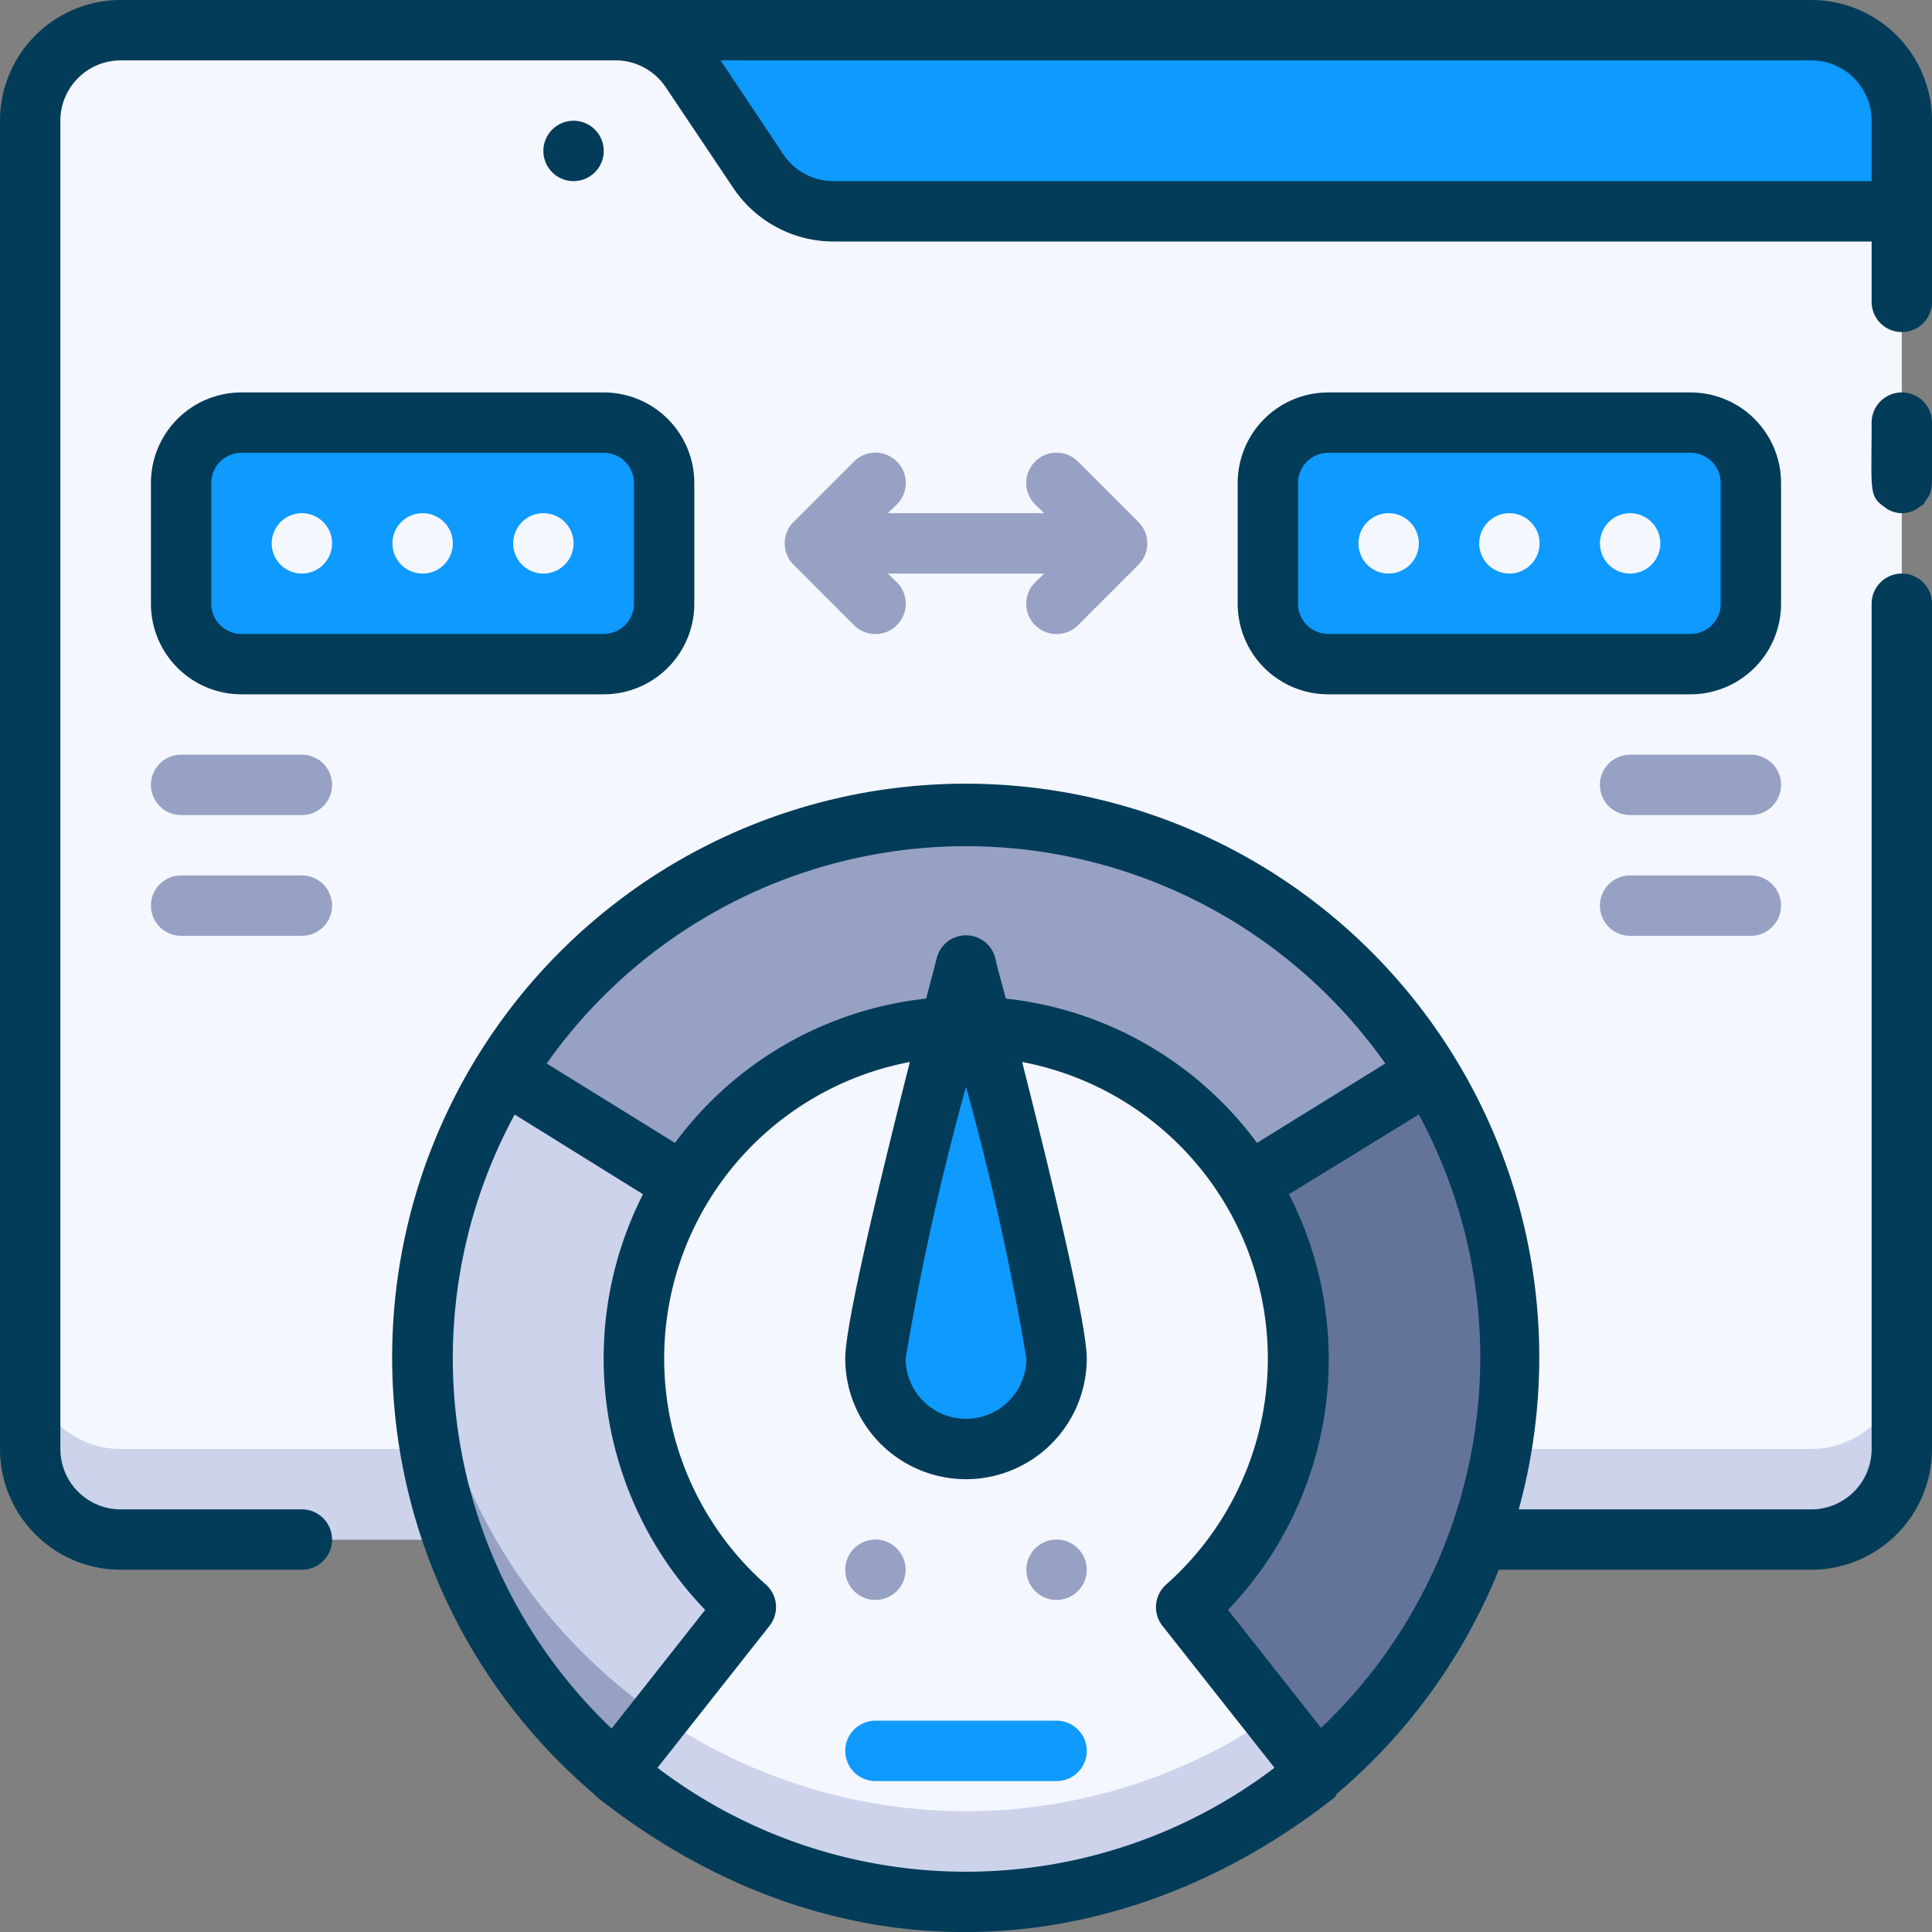 <svg xmlns="http://www.w3.org/2000/svg" version="1.1" xmlns:xlink="http://www.w3.org/1999/xlink" width="512" height="512" x="0" y="0" viewBox="0 0 64 64" style="enable-background:new 0 0 512 512" xml:space="preserve" class=""><rect x="0" y="0" width="64" height="64" fill="#808080" stroke="none"/><g><g data-name="17. Speed"><path fill="#0E9AFF" d="M63 7H16V1h44a3 3 0 0 1 3 3z" opacity="1" data-original="#0074ff" class=""></path><path fill="#F5F7FF" d="m22.89 2.34 2.22 3.32A3 3 0 0 0 27.61 7H63v41a3 3 0 0 1-3 3H4a3 3 0 0 1-3-3V4a3 3 0 0 1 3-3h16.39a3 3 0 0 1 2.5 1.34z" opacity="1" data-original="#f5f7ff" class=""></path><path fill="#CCD3EB" d="M60 48H4a3 3 0 0 1-3-3v3a3 3 0 0 0 3 3h56a3 3 0 0 0 3-3v-3a3 3 0 0 1-3 3z" opacity="1" data-original="#ccd3eb"></path><circle cx="32" cy="45" r="18" fill="#F5F7FF" opacity="1" data-original="#f5f7ff" class=""></circle><path fill="#CCD3EB" d="M32 60a18 18 0 0 1-17.92-16.5 18 18 0 1 0 35.84 0A18 18 0 0 1 32 60z" opacity="1" data-original="#ccd3eb"></path><path fill="#CCD3EB" d="M32.52 34a11 11 0 0 1 6.77 19.23l4.34 5.49a18 18 0 1 0-23.26 0l4.34-5.49A11 11 0 0 1 31.48 34" opacity="1" data-original="#ccd3eb"></path><path fill="#96A1C3" d="M14.08 43.5a17.87 17.87 0 0 0 6.29 15.23l1.48-1.87a18 18 0 0 1-7.77-13.36z" opacity="1" data-original="#96a1c3" class=""></path><path fill="#647499" d="m43.63 58.73-4.34-5.49a11 11 0 0 0 2.07-14l5.94-3.68a18 18 0 0 1-3.67 23.17z" opacity="1" data-original="#647499"></path><path fill="#96A1C3" d="m47.3 35.53-5.94 3.68A11 11 0 0 0 32.52 34h-1a11 11 0 0 0-8.84 5.2l-5.98-3.67a18 18 0 0 1 30.6 0z" opacity="1" data-original="#96a1c3" class=""></path><path fill="#0E9AFF" d="M35 45c0-1.66-3-13-3-13s-3 11.34-3 13a3 3 0 0 0 6 0zM35 59h-6a1 1 0 0 1 0-2h6a1 1 0 0 1 0 2z" opacity="1" data-original="#0074ff" class=""></path><rect width="16" height="8" x="6" y="14" fill="#0E9AFF" rx="2" opacity="1" data-original="#0074ff" class=""></rect><rect width="16" height="8" x="42" y="14" fill="#0E9AFF" rx="2" opacity="1" data-original="#0074ff" class=""></rect><path fill="#96A1C3" d="M10 27H6a1 1 0 0 1 0-2h4a1 1 0 0 1 0 2zM10 31H6a1 1 0 0 1 0-2h4a1 1 0 0 1 0 2zM58 27h-4a1 1 0 0 1 0-2h4a1 1 0 0 1 0 2zM58 31h-4a1 1 0 0 1 0-2h4a1 1 0 0 1 0 2z" opacity="1" data-original="#96a1c3" class=""></path><g fill="#F5F7FF"><path d="M10 19a1 1 0 1 1 1-1 1 1 0 0 1-1 1zM14 19a1 1 0 1 1 1-1 1 1 0 0 1-1 1zM18 19a1 1 0 1 1 1-1 1 1 0 0 1-1 1zM46 19a1 1 0 1 1 1-1 1 1 0 0 1-1 1zM50 19a1 1 0 1 1 1-1 1 1 0 0 1-1 1zM54 19a1 1 0 1 1 1-1 1 1 0 0 1-1 1z" fill="#F5F7FF" opacity="1" data-original="#f5f7ff" class=""></path></g><path fill="#033C59" d="M60 0H4a4 4 0 0 0-4 4v44a4 4 0 0 0 4 4h6a1 1 0 0 0 0-2H4a2 2 0 0 1-2-2V4a2 2 0 0 1 2-2h16.39a2 2 0 0 1 1.67.9l2.22 3.31A4 4 0 0 0 27.61 8H62v2a1 1 0 0 0 2 0V4a4 4 0 0 0-4-4zM27.61 6a2 2 0 0 1-1.67-.9L23.87 2H60a2 2 0 0 1 2 2v2zM63 13a1 1 0 0 0-1 1c0 2.25-.1 2.43.42 2.79a.92.92 0 0 0 1.17 0l.12-.08.08-.12c.27-.37.21-.35.21-2.59a1 1 0 0 0-1-1z" opacity="1" data-original="#033c59" class=""></path><path fill="#033C59" d="M63 19a1 1 0 0 0-1 1v28a2 2 0 0 1-2 2h-9.69a19 19 0 1 0-30.61 9.45s0 0 .05.06c8 6.33 17.37 5.64 24.5 0v-.06a19.11 19.11 0 0 0 5.4-7.45H60a4 4 0 0 0 4-4V20a1 1 0 0 0-1-1zM45.89 35.23l-4.25 2.63a11.93 11.93 0 0 0-8.32-4.78c-.15-.58-.28-1-.35-1.34a1 1 0 0 0-1.94 0c-.07.29-.2.76-.35 1.34a11.93 11.93 0 0 0-8.32 4.78l-4.25-2.63a17 17 0 0 1 27.78 0zM32 36a88.53 88.53 0 0 1 2 9 2 2 0 0 1-4 0 88.53 88.53 0 0 1 2-9zm-14.95.92 4.25 2.64a12 12 0 0 0 2.06 13.77l-3.1 3.93a16.93 16.93 0 0 1-3.21-20.34zm4.73 21.64 3.71-4.7a1 1 0 0 0-.12-1.37 10 10 0 0 1 4.77-17.31C29.23 38.78 28 43.81 28 45a4 4 0 0 0 8 0c0-1.19-1.23-6.22-2.14-9.82a10 10 0 0 1 4.77 17.31 1 1 0 0 0-.12 1.37l3.71 4.7a16.89 16.89 0 0 1-20.44 0zm22-1.3-3.1-3.93a12 12 0 0 0 2.02-13.77l4.3-2.64a16.92 16.92 0 0 1-3.26 20.34zM20 5a1 1 0 1 0-1 1 1 1 0 0 0 1-1zM5 16v4a3 3 0 0 0 3 3h12a3 3 0 0 0 3-3v-4a3 3 0 0 0-3-3H8a3 3 0 0 0-3 3zm16 0v4a1 1 0 0 1-1 1H8a1 1 0 0 1-1-1v-4a1 1 0 0 1 1-1h12a1 1 0 0 1 1 1z" opacity="1" data-original="#033c59" class=""></path><path fill="#033C59" d="M56 23a3 3 0 0 0 3-3v-4a3 3 0 0 0-3-3H44a3 3 0 0 0-3 3v4a3 3 0 0 0 3 3zm-13-3v-4a1 1 0 0 1 1-1h12a1 1 0 0 1 1 1v4a1 1 0 0 1-1 1H44a1 1 0 0 1-1-1z" opacity="1" data-original="#033c59" class=""></path><path fill="#96A1C3" d="M29.71 15.29a1 1 0 0 0-1.42 0l-2 2a1 1 0 0 0 0 1.42l2 2a1 1 0 0 0 1.42-1.42l-.3-.29h5.18l-.3.29a1 1 0 0 0 1.42 1.42l2-2a1 1 0 0 0 0-1.42l-2-2a1 1 0 0 0-1.42 1.42l.3.29h-5.18l.3-.29a1 1 0 0 0 0-1.42zM29 53a1 1 0 1 1 1-1 1 1 0 0 1-1 1zM35 53a1 1 0 1 1 1-1 1 1 0 0 1-1 1z" opacity="1" data-original="#96a1c3" class=""></path></g></g></svg>